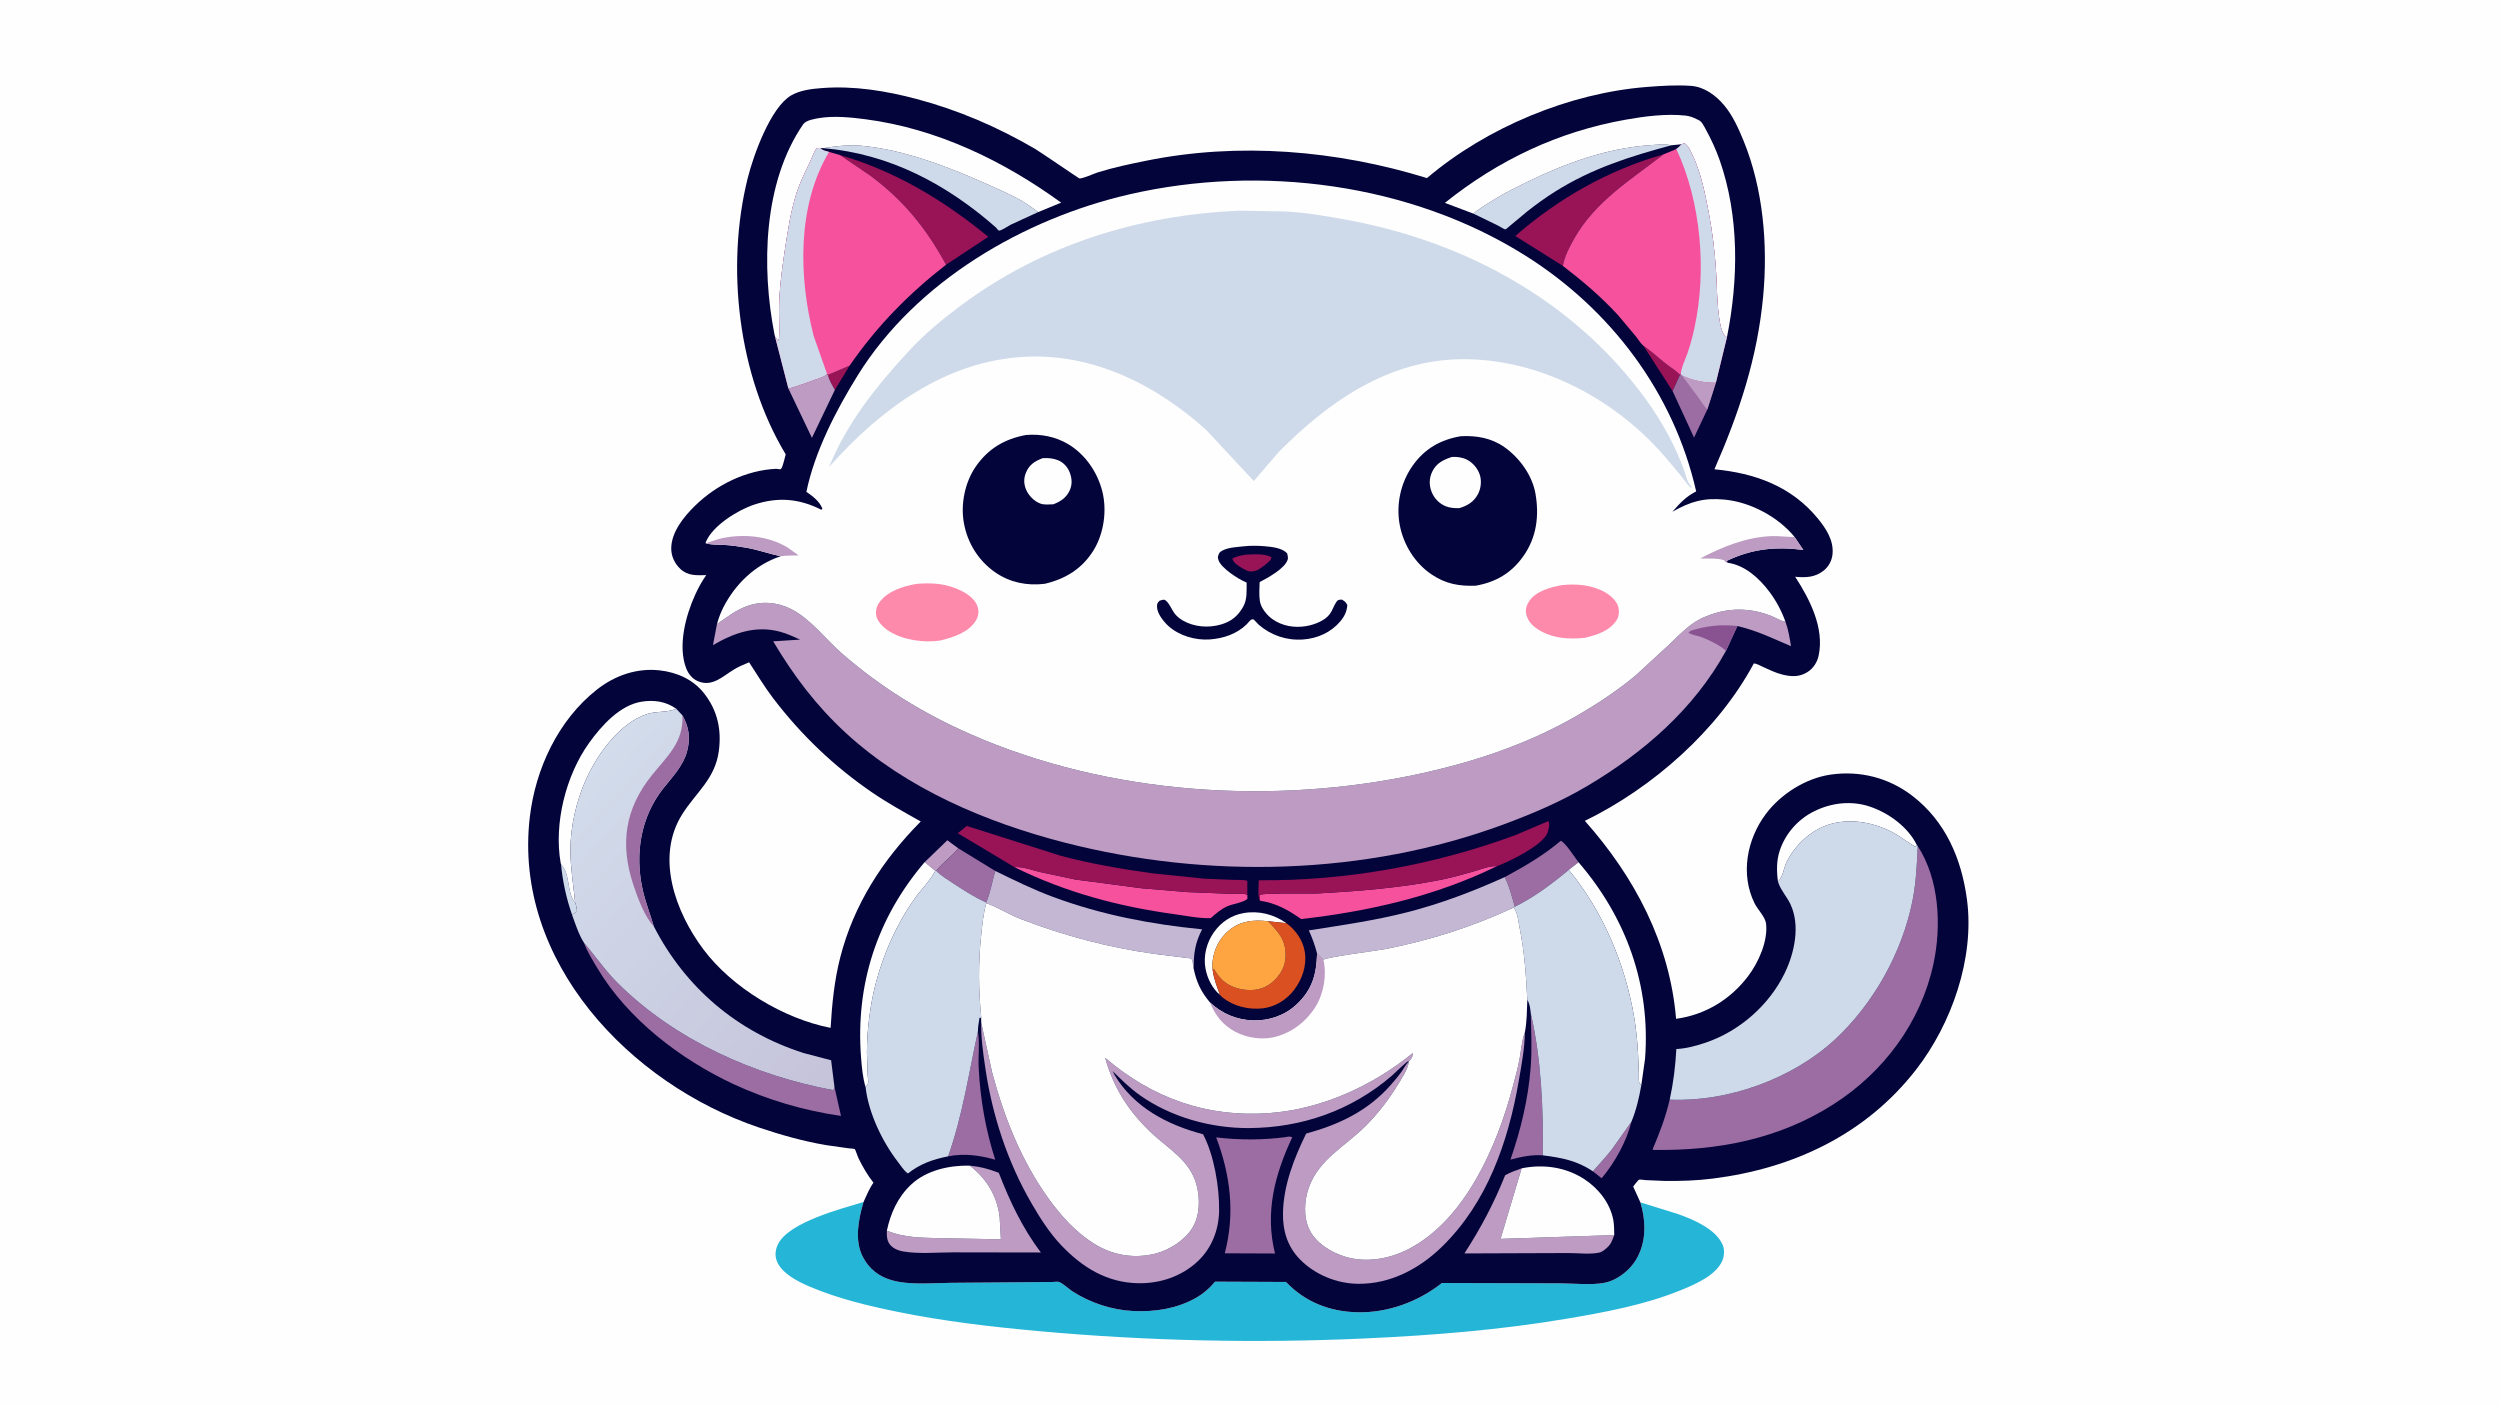 <svg version="1.1" xmlns="http://www.w3.org/2000/svg" style="display: block;" viewBox="0 0 2048 1152" width="1820" height="1024">
<defs>
	<linearGradient id="Gradient1" gradientUnits="userSpaceOnUse" x1="711.335" y1="856.212" x2="471.045" y2="640.479">
		<stop class="stop0" offset="0" stop-opacity="1" stop-color="rgb(197,195,218)"/>
		<stop class="stop1" offset="1" stop-opacity="1" stop-color="rgb(210,220,235)"/>
	</linearGradient>
</defs>
<path transform="translate(0,0)" fill="rgb(254,254,254)" d="M -0 -0 L 2048 0 L 2048 1152 L -0 1152 L -0 -0 z"/>
<path transform="translate(0,0)" fill="rgb(36,181,215)" d="M 1343.8 984.852 L 1374.95 994.518 C 1387.47 999.059 1405.51 1006.63 1411.16 1019.55 C 1412.86 1023.43 1412.6 1028.64 1410.97 1032.5 C 1405.76 1044.83 1388.09 1052.25 1376.38 1056.99 C 1346.86 1068.96 1314.32 1074.94 1283.03 1080.21 C 1228.4 1089.42 1173.45 1093.8 1118.13 1096.32 C 1029.24 1100.38 939.686 1098.39 851.073 1090.33 C 811.982 1086.77 773.39 1082.3 734.893 1074.43 C 710.6 1069.47 686.329 1063.61 663.421 1053.91 C 653.837 1049.85 640.21 1043.04 636.336 1032.82 C 634.583 1028.2 635.244 1023.25 637.437 1018.9 C 646.455 1001.02 689.245 990.056 707.392 984.547 C 703.258 998.79 699.679 1016.25 707.089 1030 C 712.229 1039.54 719.95 1045.52 730.307 1048.55 C 745.067 1052.88 764.274 1050.84 779.686 1050.74 L 847.737 1050.2 L 861.929 1050.07 C 863.207 1050.06 866.354 1049.64 867.469 1050.02 C 870.652 1051.11 875.459 1055.74 878.5 1057.7 C 893.314 1067.26 911.096 1073.08 928.689 1073.88 C 946.249 1074.68 964.304 1071.86 979.734 1063.08 C 985.842 1059.6 990.895 1055.22 995.385 1049.79 L 1053.47 1050.04 C 1069.19 1066.5 1089.21 1074.34 1112 1074.88 C 1136.75 1075.47 1161.89 1066.26 1181.21 1050.9 L 1277.91 1051.18 C 1289.16 1051.18 1303.9 1052.88 1314.81 1050.65 C 1321.96 1049.19 1328.87 1044.74 1334 1039.7 C 1342.93 1030.93 1347.07 1018.65 1347.1 1006.31 C 1347.12 998.93 1345.95 991.898 1343.8 984.852 z"/>
<path transform="translate(0,0)" fill="rgb(3,4,58)" d="M 707.392 984.547 C 709.858 979.198 712.107 973.528 715.54 968.719 C 710.637 962.526 706.648 955.594 703.194 948.5 C 702.635 947.352 700.698 941.516 700.252 941.219 C 699.591 940.777 696.224 940.693 695.145 940.551 L 676.845 937.956 C 657.933 934.753 639.66 929.554 621.505 923.431 C 516.074 887.869 420.172 787.327 434.014 669.247 C 438.648 629.714 457.189 589.853 488.874 564.848 C 503.571 553.25 521.663 546.893 540.489 549.028 C 554.802 550.651 568.001 556.575 576.966 568.075 C 587.889 582.088 591.255 597.975 588.805 615.499 C 585.659 638 570.292 648.927 559.007 666.698 C 536.61 701.969 553.406 747.066 576.154 777.499 C 599.64 808.92 641.925 834.395 680.426 841.894 C 681.594 822.331 683.459 803.144 688.347 784.094 C 699.471 740.748 723.021 704.341 754.284 672.812 C 740.84 665.281 727.279 657.798 714.544 649.102 C 683.306 627.774 656.289 601.937 633.368 571.857 C 626.24 562.502 620.128 552.257 613.677 542.425 C 609.445 544.203 605.097 545.959 601.173 548.355 C 591.925 554.004 583.37 562.903 571.637 557.862 C 567.096 555.911 563.863 551.842 562.114 547.305 C 555.117 529.151 561.681 504.116 569.5 487.039 C 572.076 481.414 574.98 476.078 578.532 471.005 C 570.439 471.118 563.494 471.782 557.201 465.784 C 552.715 461.508 549.906 455.599 549.879 449.37 C 549.819 435.94 560.117 423.19 569.343 414.178 C 586.896 397.033 611.091 385.055 635.839 383.91 C 637.2 383.847 639.074 384.872 639.926 383.808 C 641.487 381.859 642.795 374.774 643.65 372.082 C 604.703 307.444 594.362 218.698 612.5 145.887 C 617.125 127.319 631.143 88.044 648 78.091 C 655.379 73.734 665.096 72.62 673.5 71.991 C 699.737 70.027 725.605 74.248 750.917 80.958 C 785.086 90.016 817.613 104.075 848.09 121.907 C 851.821 124.09 883.793 145.982 884.201 146.028 C 886.883 146.332 896.306 142.021 899.393 141.054 C 912.336 136.999 925.542 134.261 938.818 131.559 C 1014.88 116.082 1095.17 122.952 1168.97 145.744 C 1217.77 104.301 1285.72 75.961 1349.54 71.054 C 1361.33 70.147 1373.4 69.362 1385.23 70.198 C 1396.14 70.969 1405.55 77.925 1412.37 86.031 C 1419.41 94.388 1424.22 105.147 1428.33 115.179 C 1444.41 154.497 1448.31 200.403 1444.4 242.458 C 1439.72 292.939 1424.7 338.083 1404.45 384.29 C 1437.52 387.434 1467.4 398.098 1489.12 424.561 C 1495.95 432.887 1502.37 442.707 1501.19 453.972 C 1500.65 459.149 1498.09 463.958 1494.03 467.225 C 1486.96 472.919 1479.3 473.159 1470.6 472.348 C 1482.51 490.672 1494.67 514.262 1489.83 536.952 C 1488.67 542.404 1485.42 547.446 1480.68 550.426 C 1474.07 554.578 1467.69 554.272 1460.37 552.536 C 1454.73 551.199 1449.26 548.44 1443.98 546.084 C 1441.86 545.137 1439 543.38 1436.72 543.376 C 1407.36 598.079 1353.97 645.172 1298.31 672.305 C 1339.09 718.189 1367.92 772.724 1373.04 834.477 C 1396.91 831.222 1417.57 818.699 1432.08 799.5 C 1440.56 788.271 1448.35 770.927 1446.79 756.651 C 1446.18 751.059 1439.9 745.015 1437.35 739.868 C 1425.58 716.077 1431.05 687.554 1446.42 666.87 C 1458.64 650.421 1479.22 637.364 1499.62 634.419 C 1523.63 630.955 1547.24 636.953 1566.48 651.709 C 1593.88 672.723 1606.93 703.475 1611.36 736.922 C 1617.68 784.644 1598.84 838.438 1569.78 875.933 C 1528.53 929.153 1469 957.051 1403.16 965.349 C 1390.01 967.007 1376.75 967.462 1363.5 967.271 L 1348 966.604 C 1347.11 966.549 1343.52 965.956 1342.79 966.224 C 1341.84 966.575 1338.77 970.85 1337.89 971.863 L 1343.8 984.852 C 1345.95 991.898 1347.12 998.93 1347.1 1006.31 C 1347.07 1018.65 1342.93 1030.93 1334 1039.7 C 1328.87 1044.74 1321.96 1049.19 1314.81 1050.65 C 1303.9 1052.88 1289.16 1051.18 1277.91 1051.18 L 1181.21 1050.9 C 1161.89 1066.26 1136.75 1075.47 1112 1074.88 C 1089.21 1074.34 1069.19 1066.5 1053.47 1050.04 L 995.385 1049.79 C 990.895 1055.22 985.842 1059.6 979.734 1063.08 C 964.304 1071.86 946.249 1074.68 928.689 1073.88 C 911.096 1073.08 893.314 1067.26 878.5 1057.7 C 875.459 1055.74 870.652 1051.11 867.469 1050.02 C 866.354 1049.64 863.207 1050.06 861.929 1050.07 L 847.737 1050.2 L 779.686 1050.74 C 764.274 1050.84 745.067 1052.88 730.307 1048.55 C 719.95 1045.52 712.229 1039.54 707.089 1030 C 699.679 1016.25 703.258 998.79 707.392 984.547 z"/>
<path transform="translate(0,0)" fill="rgb(153,19,87)" d="M 678.176 307.013 L 695.987 299.392 L 683.934 319.274 C 681.708 315.327 679.281 311.447 678.176 307.013 z"/>
<path transform="translate(0,0)" fill="rgb(206,218,233)" d="M 459.565 707.86 C 467.683 716.569 463.971 731.23 471.158 739.325 C 472.173 741.627 472.382 744.03 472.722 746.5 C 471.341 747.63 470.215 748.407 468.551 749.067 C 463.882 735.526 460.969 722.103 459.565 707.86 z"/>
<path transform="translate(0,0)" fill="rgb(153,19,87)" d="M 1346.28 283.087 C 1352.54 287.324 1358.13 292.639 1364.05 297.358 C 1368.03 300.528 1372.7 303.274 1376.25 306.871 L 1370.19 320.229 L 1346.28 283.087 z"/>
<path transform="translate(0,0)" fill="rgb(156,109,162)" d="M 1304.9 959.403 C 1310.14 953.342 1315.73 947.549 1320.62 941.198 L 1336.43 918.838 C 1332.6 934.782 1322.63 952.609 1312.06 965.086 L 1304.9 959.403 z"/>
<path transform="translate(0,0)" fill="rgb(189,155,195)" d="M 757.505 706.099 L 776.068 688.191 L 785.057 694.814 C 779.674 701.623 772.305 706.431 767.001 713.24 L 766.199 713.203 L 757.505 706.099 z"/>
<path transform="translate(0,0)" fill="rgb(254,254,254)" d="M 999.46 814.938 C 993.075 809.63 988.989 801.274 987.522 793.214 C 985.662 782.998 988.465 771.903 994.479 763.491 C 1000.39 755.23 1008.67 749.611 1018.75 747.86 C 1031.31 745.678 1043.51 748.884 1053.85 756.124 L 1038.79 754.547 C 1027.1 753.199 1016.45 754.152 1007.02 761.799 C 998.512 768.704 994.146 778.236 993.164 788.978 C 992.977 791.027 993.006 792.789 993.48 794.801 C 994.437 801.941 996.946 808.238 999.46 814.938 z"/>
<path transform="translate(0,0)" fill="rgb(156,109,162)" d="M 1376.25 306.871 L 1376.95 306.474 L 1377.81 307.409 C 1387.17 311.642 1395.39 313.341 1405.65 313.341 L 1398.66 335.251 L 1387.76 358.305 L 1370.19 320.229 L 1376.25 306.871 z"/>
<path transform="translate(0,0)" fill="rgb(189,155,195)" d="M 1377.81 307.409 C 1387.17 311.642 1395.39 313.341 1405.65 313.341 L 1398.66 335.251 C 1395.43 332 1392.96 327.658 1390.2 323.979 L 1377.81 307.409 z"/>
<path transform="translate(0,0)" fill="rgb(189,155,195)" d="M 677.558 306.289 L 678.176 307.013 C 679.281 311.447 681.708 315.327 683.934 319.274 L 665.125 358.535 L 645.856 318.161 C 653.32 316.116 660.513 313.49 667.781 310.849 C 671.06 309.658 674.942 308.657 677.558 306.289 z"/>
<path transform="translate(0,0)" fill="rgb(156,109,162)" d="M 785.057 694.814 L 815.312 713.343 C 812.9 721.589 811.245 731.463 807.815 739.217 C 798.605 734.948 789.55 729.239 781.09 723.656 C 776.347 720.526 770.983 717.319 767.001 713.24 C 772.305 706.431 779.674 701.623 785.057 694.814 z"/>
<path transform="translate(0,0)" fill="rgb(156,109,162)" d="M 1254 829.856 C 1262.65 867.275 1264.32 908.002 1263.94 946.328 C 1254.97 945.615 1245.95 947.503 1237.36 949.853 C 1245.81 925.361 1251.89 900.404 1253.91 874.5 C 1255.08 859.407 1254.37 844.925 1254 829.856 z"/>
<path transform="translate(0,0)" fill="rgb(156,109,162)" d="M 1232.71 718.364 C 1248.94 709.573 1264.52 700.605 1278.62 688.613 C 1282.85 690.673 1289.86 702.075 1293.12 706.204 L 1285.12 712.478 C 1271.7 723.691 1256.72 734.923 1240.93 742.64 C 1238.65 734.501 1236.43 725.971 1232.71 718.364 z"/>
<path transform="translate(0,0)" fill="rgb(156,109,162)" d="M 801.094 844.8 C 802.655 854.127 801.267 864.959 801.744 874.579 C 803.004 900.016 807.401 925.682 815.308 949.9 C 802.579 946.302 789.885 944.503 776.719 947.139 C 788.618 913.424 793.521 879.513 801.094 844.8 z"/>
<path transform="translate(0,0)" fill="rgb(254,254,254)" d="M 757.505 706.099 L 766.199 713.203 L 765.838 713.894 C 761.536 721.911 754.265 728.861 748.986 736.38 C 734.547 756.945 724.253 780.09 717.701 804.326 C 712.904 822.073 710.227 843.442 710.174 861.793 L 710.812 880.642 C 710.882 882.44 711.487 885.827 711.094 887.491 C 710.926 888.206 709.552 889.761 709.086 890.447 C 706.786 882.922 705.981 874.022 705.375 866.181 C 700.738 806.248 718.546 751.707 757.505 706.099 z"/>
<path transform="translate(0,0)" fill="rgb(254,254,254)" d="M 1456.5 721.947 C 1455.37 713.706 1455.26 705.032 1457.85 697.041 C 1462.44 682.875 1472.76 671.133 1486.07 664.506 C 1500.37 657.386 1516.9 655.513 1532.11 660.73 C 1547.35 665.955 1562.93 677.271 1570.18 691.916 L 1569.11 693.458 C 1563.15 690.359 1558.11 686.009 1552.29 682.743 C 1536.27 673.75 1516.07 669.665 1498.22 675.328 C 1483.36 680.043 1470.6 692.113 1463.62 705.935 C 1461.3 710.526 1460.44 718.911 1456.5 721.947 z"/>
<path transform="translate(0,0)" fill="rgb(218,80,33)" d="M 1038.79 754.547 L 1053.85 756.124 C 1061.62 761.993 1067.5 770.169 1068.95 780 C 1070.6 791.246 1066.65 802.402 1059.79 811.237 C 1053.71 819.066 1044.29 824.819 1034.36 825.894 C 1022.78 827.149 1010.53 824.276 1001.34 816.825 C 1000.65 816.265 1000.04 815.612 999.46 814.938 C 996.946 808.238 994.437 801.941 993.48 794.801 L 994.38 793.509 C 996.042 796.303 997.892 798.992 1000.09 801.399 C 1005.79 807.658 1014.44 810.552 1022.71 810.894 C 1030.7 811.225 1037.71 808.818 1043.52 803.313 C 1049.46 797.682 1052.96 791.269 1053.13 782.979 C 1053.4 769.765 1047.41 763.624 1038.79 754.547 z"/>
<path transform="translate(0,0)" fill="rgb(254,254,254)" d="M 1285.12 712.478 L 1293.12 706.204 C 1332.27 751.621 1352.25 807.111 1347.63 867.168 L 1344.53 889.012 C 1344.08 888.347 1343.03 887.201 1342.8 886.485 C 1342.3 884.922 1342.63 881.542 1342.57 879.735 L 1341.9 863.406 C 1341.34 853.063 1340.32 842.496 1338.56 832.292 C 1331.09 789.084 1313.05 746.336 1285.12 712.478 z"/>
<path transform="translate(0,0)" fill="rgb(254,254,254)" d="M 459.565 707.86 L 459.28 706.688 C 453.638 674.357 463.586 634.992 482.523 608.554 C 492.628 594.446 507.788 577.453 525.696 574.661 C 535.863 573.076 545.588 574.446 554.005 580.511 L 553.41 580.766 C 546.201 583.643 537.663 582.343 530.147 584.78 C 507.625 592.082 489.31 617.746 480.014 638.481 C 472.124 656.082 467.239 677.11 467.277 696.489 C 467.306 711.01 469.752 724.96 471.158 739.325 C 463.971 731.23 467.683 716.569 459.565 707.86 z"/>
<path transform="translate(0,0)" fill="rgb(206,218,233)" d="M 1207.04 174.883 C 1211.75 170.582 1218.84 166.632 1224.29 163.168 C 1232.84 157.73 1241.93 153.465 1251 148.988 C 1281.74 133.816 1316.55 121.205 1350.99 118.861 C 1356.93 118.456 1363.31 117.578 1369.14 118.876 C 1334.81 128.151 1304.24 137.786 1273.81 156.888 C 1265.98 161.805 1258.6 167.158 1251.33 172.882 L 1237.04 184.753 C 1236.22 185.445 1233.97 187.644 1233 187.795 C 1232.67 187.846 1227.8 184.987 1226.99 184.565 L 1207.04 174.883 z"/>
<path transform="translate(0,0)" fill="rgb(189,155,195)" d="M 794.416 954.747 C 803.025 955.568 810.214 957.529 818.218 960.625 C 827.255 984.073 837.526 1005.74 852.688 1025.91 L 780.519 1025.79 C 767.675 1025.82 752.773 1027.21 740.182 1025.11 C 736.36 1024.47 732.73 1023.13 729.912 1020.39 C 726.62 1017.18 726.391 1012.93 726.489 1008.61 L 726.517 1008.05 C 741.615 1014.17 756.013 1013.76 772.104 1014.2 L 819.919 1015.09 L 818.867 996.5 C 816.67 979.168 808.038 965.226 794.416 954.747 z"/>
<path transform="translate(0,0)" fill="rgb(189,155,195)" d="M 1322.39 1011.59 L 1322.2 1012.11 L 1321.86 1012.97 C 1320.78 1015.9 1319.84 1018.54 1317.64 1020.84 C 1315.87 1022.68 1312.93 1025.28 1310.41 1025.9 C 1303.3 1027.68 1292.04 1026.31 1284.55 1026.36 L 1199.64 1026.67 C 1213 1006.04 1223.9 985.516 1233.01 962.632 C 1237.22 960.176 1241.98 958.651 1246.54 956.95 L 1229.24 1014.74 L 1322.39 1011.59 z"/>
<path transform="translate(0,0)" fill="rgb(246,81,157)" d="M 1032.12 737.685 L 1032.11 733 C 1034.67 731.147 1072.49 732.145 1079.16 731.782 C 1112.55 729.965 1146 727.308 1178.86 720.876 C 1188.5 718.989 1198.06 716.354 1207.5 713.63 C 1213.32 711.949 1220.13 708.953 1226.23 709.471 C 1175.58 734.153 1121.65 746.377 1065.89 752.758 C 1054.98 745.095 1045.56 739.782 1032.12 737.685 z"/>
<path transform="translate(0,0)" fill="rgb(153,19,87)" d="M 688.056 126.857 C 733.591 140.076 773.225 164.017 809.61 193.866 L 774.986 216.726 C 758.849 186.871 740.088 163.875 712.74 143.578 L 688.056 126.857 z"/>
<path transform="translate(0,0)" fill="rgb(246,81,157)" d="M 831.018 710.231 C 837.715 709.649 845.07 712.546 851.559 714.119 L 880.959 720.379 L 935.167 727.529 L 972.311 730.65 L 1008.01 732.06 C 1011.28 732.121 1019.21 731.285 1021.84 732.99 L 1021.89 735.975 C 1020.24 738.798 1009.5 740.437 1005.5 742.237 C 1000.26 744.594 996.088 748.244 991.833 752.002 C 982.373 752.32 971.901 750.12 962.497 748.825 C 916.338 742.469 872.995 730.947 831.018 710.231 z"/>
<path transform="translate(0,0)" fill="rgb(206,218,233)" d="M 674.48 121.23 C 684.782 119.652 694.835 118.274 705.268 119.22 C 741.28 122.486 778.458 137.113 811.167 151.88 C 822.834 157.148 834.596 161.988 844.989 169.605 L 850.369 173.645 L 827.899 183.979 C 825.737 185.078 820.938 188.448 818.746 188.757 C 817.521 188.93 816.896 187.114 815.968 186.296 C 775.599 150.726 728.588 125.823 674.48 121.23 z"/>
<path transform="translate(0,0)" fill="rgb(153,19,87)" d="M 1280.27 217.662 L 1241.32 193.181 C 1276.88 162.29 1317.22 139.297 1362.74 126.309 C 1335.83 147.25 1306.84 164.727 1289.48 195.479 C 1285.6 202.35 1281.73 209.846 1280.27 217.662 z"/>
<path transform="translate(0,0)" fill="rgb(254,165,65)" d="M 993.48 794.801 C 993.006 792.789 992.977 791.027 993.164 788.978 C 994.146 778.236 998.512 768.704 1007.02 761.799 C 1016.45 754.152 1027.1 753.199 1038.79 754.547 C 1047.41 763.624 1053.4 769.765 1053.13 782.979 C 1052.96 791.269 1049.46 797.682 1043.52 803.313 C 1037.71 808.818 1030.7 811.225 1022.71 810.894 C 1014.44 810.552 1005.79 807.658 1000.09 801.399 C 997.892 798.992 996.042 796.303 994.38 793.509 L 993.48 794.801 z"/>
<path transform="translate(0,0)" fill="rgb(153,19,87)" d="M 831.018 710.231 L 784.611 682.439 L 791.983 676.479 L 868.96 700.927 C 893.602 707.538 919.106 711.783 944.352 715.339 L 986.729 719.687 L 1010.25 720.647 C 1013.83 720.772 1018.37 720.42 1021.79 721.413 L 1021.84 732.99 C 1019.21 731.285 1011.28 732.121 1008.01 732.06 L 972.311 730.65 L 935.167 727.529 L 880.959 720.379 L 851.559 714.119 C 845.07 712.546 837.715 709.649 831.018 710.231 z"/>
<path transform="translate(0,0)" fill="rgb(156,109,162)" d="M 478.367 772.148 C 487.931 783.296 495.678 794.91 506.219 805.382 C 552.994 851.854 618.129 880.986 682.5 892.903 C 683.134 891.956 683.403 891.359 683.582 890.231 L 688.93 914.019 C 658.76 909.71 628.66 900.896 601.031 888.033 C 557.487 867.761 514.025 834.559 489.249 792.807 C 485.292 786.138 481.03 779.463 478.367 772.148 z"/>
<path transform="translate(0,0)" fill="rgb(153,19,87)" d="M 1032.12 737.685 C 1030.1 734.885 1031.19 724.868 1031.19 720.965 C 1102.38 721.642 1174.73 708.603 1241.5 683.946 L 1268.41 672.5 L 1268.77 673.241 C 1269.63 675.301 1268.5 680.237 1267.67 682.236 C 1263.34 692.628 1236.52 705.576 1226.23 709.471 C 1220.13 708.953 1213.32 711.949 1207.5 713.63 C 1198.06 716.354 1188.5 718.989 1178.86 720.876 C 1146 727.308 1112.55 729.965 1079.16 731.782 C 1072.49 732.145 1034.67 731.147 1032.11 733 L 1032.12 737.685 z"/>
<path transform="translate(0,0)" fill="rgb(156,109,162)" d="M 1053.08 931.414 C 1055.25 930.952 1056.53 930.627 1058.62 931.5 C 1044.2 962.289 1036.11 993.053 1044.49 1026.74 L 1003.32 1026.56 C 1011.83 994.232 1008.07 962.617 996.288 931.625 C 1015.35 933.856 1034.05 933.823 1053.08 931.414 z"/>
<path transform="translate(0,0)" fill="rgb(254,254,254)" d="M 1246.54 956.95 C 1264.4 953.342 1282.8 955.877 1298.24 966.071 C 1309.63 973.592 1319.04 985.585 1321.6 999.187 C 1322.36 1003.22 1322.32 1007.49 1322.39 1011.59 L 1229.24 1014.74 L 1246.54 956.95 z"/>
<path transform="translate(0,0)" fill="rgb(196,183,212)" d="M 1232.71 718.364 C 1236.43 725.971 1238.65 734.501 1240.93 742.64 L 1239.87 743.374 C 1206.26 759.118 1171.46 770.132 1135.03 777.303 C 1129.12 778.467 1086.38 783.946 1084.15 786.107 C 1082.67 784.227 1080.67 782.592 1078.94 780.936 C 1077.19 774.236 1075.07 768.322 1072.19 762.041 C 1099.21 757.807 1126.11 753.981 1152.66 747.208 C 1180.24 740.174 1206.8 730.06 1232.71 718.364 z"/>
<path transform="translate(0,0)" fill="rgb(254,254,254)" d="M 726.517 1008.05 C 729.538 993.704 735.54 980.44 746.401 970.253 C 758.973 958.461 777.733 954.408 794.416 954.747 C 808.038 965.226 816.67 979.168 818.867 996.5 L 819.919 1015.09 L 772.104 1014.2 C 756.013 1013.76 741.615 1014.17 726.517 1008.05 z"/>
<path transform="translate(0,0)" fill="rgb(196,183,212)" d="M 815.312 713.343 C 830.841 720.934 846.446 728.613 862.671 734.622 C 902.333 749.312 942.777 757.031 984.765 761.169 C 979.009 772.405 977.74 781.042 977.871 793.549 C 977.07 791.195 977.471 788.545 976.62 786.309 C 975.996 784.667 974.905 784.965 973.38 784.716 L 945.631 781.276 C 907.901 776.048 870.677 766.126 835.179 752.315 C 826.119 748.79 817.874 743.369 808.802 740.052 L 807.966 739.752 L 807.815 739.217 C 811.245 731.463 812.9 721.589 815.312 713.343 z"/>
<path transform="translate(0,0)" fill="rgb(189,155,195)" d="M 1154.02 869.722 C 1153.69 874.986 1148.74 882.532 1146.01 887 C 1137.91 900.256 1129.26 911.765 1118.23 922.723 C 1101.87 938.979 1080.56 949.494 1072.34 972.353 C 1068.41 983.246 1067.58 996.693 1072.73 1007.32 C 1078.01 1018.22 1090.14 1025.56 1101.34 1029.15 C 1118.6 1034.69 1138.17 1031.29 1154 1023.06 C 1200.32 998.989 1226.34 938.834 1239.1 890.674 C 1241.12 883.066 1243.35 875.239 1244.77 867.5 C 1246.06 860.481 1246.55 853.317 1248.82 846.513 L 1249.18 845.485 C 1249.02 858.787 1246.47 871.944 1244.23 885.019 C 1235.63 935.026 1218.43 984.929 1181.29 1021.16 C 1162.8 1039.2 1139.02 1051.8 1112.67 1051.56 C 1095.08 1051.4 1077.14 1044.09 1064.83 1031.44 C 1054.63 1020.96 1050.76 1008.03 1051.01 993.693 C 1051.4 970.908 1060.09 948.706 1070 928.483 C 1096.89 921.158 1120.38 910.058 1139.2 888.79 C 1142.38 885.199 1145.5 881.484 1148.27 877.568 C 1150 875.123 1151.76 871.596 1154.02 869.722 z"/>
<path transform="translate(0,0)" fill="rgb(254,254,254)" d="M 634.891 275.552 C 634.569 274.555 634.702 275.056 634.46 273.823 C 623.688 218.965 625.11 149.305 658.02 101.605 C 660.307 98.29 667.648 97.154 671.414 96.541 C 683.218 94.618 697.017 95.998 708.819 97.527 C 767.318 105.103 822.036 131.551 869.3 165.869 L 850.369 173.645 L 844.989 169.605 C 834.596 161.988 822.834 157.148 811.167 151.88 C 778.458 137.113 741.28 122.486 705.268 119.22 C 694.835 118.274 684.782 119.652 674.48 121.23 L 672.043 121.158 L 669.126 121.207 C 666.389 125.007 665.046 129.53 663.025 133.718 C 659.183 141.681 655.306 149.499 652.585 157.943 C 647.651 173.255 645.192 190.125 642.76 206.03 C 640.22 222.646 638.123 239.624 638.21 256.459 C 638.232 260.686 639.24 278.636 637.351 279.033 L 634.891 275.552 z"/>
<path transform="translate(0,0)" fill="rgb(254,254,254)" d="M 1207.04 174.883 L 1183.64 166.039 C 1227.66 130.879 1276.32 107.738 1332 97.855 C 1347.53 95.099 1364.99 92.854 1380.71 94.544 C 1384.12 94.911 1386.94 95.96 1389.97 97.521 L 1391.36 98.146 C 1394.11 99.377 1395.62 102.694 1397.02 105.228 C 1401.62 113.568 1405.64 122.126 1408.78 131.118 C 1424.89 177.245 1424.18 228.762 1414.72 276.159 L 1413.9 275.66 C 1410.93 273.626 1409.62 267.719 1409.01 264.426 C 1406.46 250.738 1406.64 236.314 1405.79 222.42 C 1404.79 205.971 1402.76 189.646 1399.68 173.457 C 1396.71 157.932 1393.09 140.183 1386.04 126 C 1384.43 122.768 1383 119.326 1379.93 117.233 L 1377.57 118.033 L 1369.14 118.876 C 1363.31 117.578 1356.93 118.456 1350.99 118.861 C 1316.55 121.205 1281.74 133.816 1251 148.988 C 1241.93 153.465 1232.84 157.73 1224.29 163.168 C 1218.84 166.632 1211.75 170.582 1207.04 174.883 z"/>
<path transform="translate(0,0)" fill="rgb(189,155,195)" d="M 803.846 837.794 L 812.862 878.835 C 822.781 915.558 836.738 950.954 859.142 981.965 C 869.485 996.281 881.602 1009.68 896.766 1019.01 C 911.756 1028.24 928.951 1031.09 946.078 1026.92 C 957.823 1024.07 970.821 1015.82 977.09 1005.27 C 983.007 995.318 983.166 981.412 980.188 970.464 C 974.596 949.904 956.895 940.964 942.569 927.286 C 924.322 909.863 912.125 890.801 905.379 866.435 C 944.066 899.601 989.121 915.607 1040.25 911.653 C 1083.05 908.342 1124.33 889.43 1157.39 862.5 C 1157.51 864.325 1156.66 866.529 1155.44 867.998 C 1154.91 868.641 1154.62 868.743 1153.97 869.101 C 1152.93 868.693 1142.24 879.343 1140.31 881.003 C 1107.14 909.583 1066.45 923.825 1022.79 923.982 C 991.792 924.093 959.204 915.038 933.767 897.042 C 925.555 891.233 918.539 884.313 911.439 877.238 L 912.991 880.352 C 928.942 907.145 956.458 921.36 985.559 929.048 C 994.623 946.231 999.03 972.703 998.682 992.01 C 998.405 1007.37 992.696 1022.18 981.464 1032.86 C 968.22 1045.46 950.274 1051.48 932.183 1051.08 C 906.54 1050.51 886.65 1038.11 869.38 1019.98 C 859.823 1009.95 852.177 997.904 845.232 985.971 C 825.23 951.605 812.735 913.19 807.04 873.909 C 805.321 862.059 803.536 849.776 803.846 837.794 z"/>
<path transform="translate(0,0)" fill="rgb(156,109,162)" d="M 1570.99 692.933 C 1588.71 720.255 1590.59 758.269 1583.88 789.461 C 1573.52 837.539 1542.97 878.345 1501.8 904.609 C 1457.03 933.164 1406.96 942.581 1354.59 941.896 L 1353.8 941.45 C 1359.51 928.049 1364.53 914.894 1367.82 900.678 L 1368.37 900.706 C 1415.59 902.681 1468.44 883.563 1503.09 851.512 C 1534.67 822.306 1558.13 780.352 1566.63 738.113 C 1569.64 723.169 1570.36 708.115 1570.99 692.933 z"/>
<path transform="translate(0,0)" fill="rgb(246,81,157)" d="M 1377.57 118.033 L 1379.93 117.233 C 1383 119.326 1384.43 122.768 1386.04 126 C 1393.09 140.183 1396.71 157.932 1399.68 173.457 C 1402.76 189.646 1404.79 205.971 1405.79 222.42 C 1406.64 236.314 1406.46 250.738 1409.01 264.426 C 1409.62 267.719 1410.93 273.626 1413.9 275.66 L 1414.72 276.159 L 1405.65 313.341 C 1395.39 313.341 1387.17 311.642 1377.81 307.409 L 1376.95 306.474 L 1376.25 306.871 C 1372.7 303.274 1368.03 300.528 1364.05 297.358 C 1358.13 292.639 1352.54 287.324 1346.28 283.087 C 1344.32 281.625 1341.95 277.72 1340.32 275.696 L 1325.51 258.048 C 1311.91 243.171 1296.25 229.884 1280.27 217.662 C 1281.73 209.846 1285.6 202.35 1289.48 195.479 C 1306.84 164.727 1335.83 147.25 1362.74 126.309 L 1373.24 121.962 C 1374.88 120.762 1376.19 119.517 1377.57 118.033 z"/>
<path transform="translate(0,0)" fill="rgb(206,218,233)" d="M 1377.57 118.033 L 1379.93 117.233 C 1383 119.326 1384.43 122.768 1386.04 126 C 1393.09 140.183 1396.71 157.932 1399.68 173.457 C 1402.76 189.646 1404.79 205.971 1405.79 222.42 C 1406.64 236.314 1406.46 250.738 1409.01 264.426 C 1409.62 267.719 1410.93 273.626 1413.9 275.66 L 1414.72 276.159 L 1405.65 313.341 C 1395.39 313.341 1387.17 311.642 1377.81 307.409 L 1376.95 306.474 C 1377.04 301.432 1380.59 294.291 1382.29 289.427 C 1384.65 282.683 1386.5 275.705 1388.03 268.725 C 1398.27 222.038 1393.6 165.338 1373.24 121.962 C 1374.88 120.762 1376.19 119.517 1377.57 118.033 z"/>
<path transform="translate(0,0)" fill="rgb(246,81,157)" d="M 634.891 275.552 L 637.351 279.033 C 639.24 278.636 638.232 260.686 638.21 256.459 C 638.123 239.624 640.22 222.646 642.76 206.03 C 645.192 190.125 647.651 173.255 652.585 157.943 C 655.306 149.499 659.183 141.681 663.025 133.718 C 665.046 129.53 666.389 125.007 669.126 121.207 L 672.043 121.158 C 674.134 123.342 676.359 123.431 679.137 124.309 L 688.056 126.857 L 712.74 143.578 C 740.088 163.875 758.849 186.871 774.986 216.726 C 744.009 240.842 718.369 267.055 695.987 299.392 L 678.176 307.013 L 677.558 306.289 C 674.942 308.657 671.06 309.658 667.781 310.849 C 660.513 313.49 653.32 316.116 645.856 318.161 L 634.891 275.552 z"/>
<path transform="translate(0,0)" fill="rgb(206,218,233)" d="M 634.891 275.552 L 637.351 279.033 C 639.24 278.636 638.232 260.686 638.21 256.459 C 638.123 239.624 640.22 222.646 642.76 206.03 C 645.192 190.125 647.651 173.255 652.585 157.943 C 655.306 149.499 659.183 141.681 663.025 133.718 C 665.046 129.53 666.389 125.007 669.126 121.207 L 672.043 121.158 C 674.134 123.342 676.359 123.431 679.137 124.309 C 652.927 168.395 654.204 226.79 666.561 275.066 L 677.558 306.289 C 674.942 308.657 671.06 309.658 667.781 310.849 C 660.513 313.49 653.32 316.116 645.856 318.161 L 634.891 275.552 z"/>
<path transform="translate(0,0)" fill="rgb(206,218,233)" d="M 1240.93 742.64 C 1256.72 734.923 1271.7 723.691 1285.12 712.478 C 1313.05 746.336 1331.09 789.084 1338.56 832.292 C 1340.32 842.496 1341.34 853.063 1341.9 863.406 L 1342.57 879.735 C 1342.63 881.542 1342.3 884.922 1342.8 886.485 C 1343.03 887.201 1344.08 888.347 1344.53 889.012 C 1342.78 898.955 1340.36 909.527 1336.43 918.838 L 1320.62 941.198 C 1315.73 947.549 1310.14 953.342 1304.9 959.403 C 1291.89 950.632 1279.22 948.236 1263.94 946.328 C 1264.32 908.002 1262.65 867.275 1254 829.856 C 1253.52 826.034 1253.31 822.319 1251.18 819 C 1250.13 798.463 1248.82 779.308 1244.69 759 C 1243.72 754.215 1243.26 747.055 1239.87 743.374 L 1240.93 742.64 z"/>
<path transform="translate(0,0)" fill="rgb(206,218,233)" d="M 766.199 713.203 L 767.001 713.24 C 770.983 717.319 776.347 720.526 781.09 723.656 C 789.55 729.239 798.605 734.948 807.815 739.217 L 807.966 739.752 C 805.509 748.316 804.741 757.263 803.786 766.099 C 801.348 788.652 801.545 810.341 803.807 832.867 C 803.871 833.505 803.893 833.258 803.748 833.782 L 802.428 833.5 C 801.865 837.219 801.097 841.037 801.094 844.8 C 793.521 879.513 788.618 913.424 776.719 947.139 C 764.368 949.545 753.761 953.25 743.807 961.148 L 743.215 960.783 C 740.363 958.67 737.745 954.484 735.562 951.661 C 722.652 934.964 711.498 911.57 709.086 890.447 C 709.552 889.761 710.926 888.206 711.094 887.491 C 711.487 885.827 710.882 882.44 710.812 880.642 L 710.174 861.793 C 710.227 843.442 712.904 822.073 717.701 804.326 C 724.253 780.09 734.547 756.945 748.986 736.38 C 754.265 728.861 761.536 721.911 765.838 713.894 L 766.199 713.203 z"/>
<path transform="translate(0,0)" fill="url(#Gradient1)" d="M 554.005 580.511 L 559.041 585.874 C 564.531 595.58 565.73 604.647 562.818 615.465 C 559.673 627.153 550.748 636.405 543.389 645.683 C 524.74 669.195 520.032 699.437 526.409 728.346 C 528.739 738.91 532.589 748.493 535.614 758.749 C 561.542 809.169 604.175 845.242 658.378 862.528 L 680.854 868.42 L 683.582 890.231 C 683.403 891.359 683.134 891.956 682.5 892.903 C 618.129 880.986 552.994 851.854 506.219 805.382 C 495.678 794.91 487.931 783.296 478.367 772.148 C 474.059 765.356 471.295 756.613 468.551 749.067 C 470.215 748.407 471.341 747.63 472.722 746.5 C 472.382 744.03 472.173 741.627 471.158 739.325 C 469.752 724.96 467.306 711.01 467.277 696.489 C 467.239 677.11 472.124 656.082 480.014 638.481 C 489.31 617.746 507.625 592.082 530.147 584.78 C 537.663 582.343 546.201 583.643 553.41 580.766 L 554.005 580.511 z"/>
<path transform="translate(0,0)" fill="rgb(156,109,162)" d="M 559.041 585.874 C 564.531 595.58 565.73 604.647 562.818 615.465 C 559.673 627.153 550.748 636.405 543.389 645.683 C 524.74 669.195 520.032 699.437 526.409 728.346 C 528.739 738.91 532.589 748.493 535.614 758.749 C 528.195 751.385 522.137 734.664 518.828 724.683 C 507.77 691.327 511.848 662.613 533.949 635 C 546.617 619.174 560.103 607.898 559.041 585.874 z"/>
<path transform="translate(0,0)" fill="rgb(206,218,233)" d="M 1456.5 721.947 C 1460.44 718.911 1461.3 710.526 1463.62 705.935 C 1470.6 692.113 1483.36 680.043 1498.22 675.328 C 1516.07 669.665 1536.27 673.75 1552.29 682.743 C 1558.11 686.009 1563.15 690.359 1569.11 693.458 L 1570.18 691.916 L 1570.99 692.933 C 1570.36 708.115 1569.64 723.169 1566.63 738.113 C 1558.13 780.352 1534.67 822.306 1503.09 851.512 C 1468.44 883.563 1415.59 902.681 1368.37 900.706 L 1367.82 900.678 C 1370.85 886.892 1372.5 873.315 1373.26 859.227 C 1381.14 858.885 1389.84 856.525 1397.25 854.013 C 1424.84 844.674 1449.21 823.381 1461.94 797.223 C 1470.06 780.558 1474.98 758.004 1466.69 740.5 C 1463.76 734.323 1459 729.481 1456.82 722.926 L 1456.5 721.947 z"/>
<path transform="translate(0,0)" fill="rgb(189,155,195)" d="M 587.335 511.103 C 595.299 505.666 602.001 500.244 611.141 496.701 C 623.382 491.956 636.569 492.96 648.232 498.877 C 664.119 506.937 676.501 523.798 689.955 535.443 C 721.883 563.076 756.186 584.262 794.818 601.241 C 907.709 650.859 1042.74 659.818 1162.72 633.77 C 1208.67 623.794 1252.82 608.992 1293.58 585.16 C 1309.71 575.726 1325.73 565.023 1340.11 553.032 L 1368.09 527.232 C 1376.7 518.914 1385.85 509.235 1397.29 504.94 L 1398.33 504.56 C 1415.58 497.347 1434.31 497.613 1451.55 504.668 C 1454.83 506.007 1459.2 508.833 1462.62 509.095 C 1465.06 515.669 1466.08 522.328 1467.19 529.217 C 1452.15 522.804 1439.38 516.464 1423.28 512.685 L 1413.91 533.071 C 1387.62 580.718 1346.86 616.076 1300.48 643.634 C 1278.62 656.622 1255.1 666.588 1231.3 675.384 C 1118.34 717.131 989.065 720.055 872.822 690.286 C 808.025 673.692 742.53 645.983 692.806 600.217 C 668.77 578.095 649.998 553.261 633.39 525.242 L 655.468 523.821 C 650.135 521.404 644.676 518.894 639.013 517.366 C 619.061 511.984 601.143 518.352 584.065 528.369 L 587.335 511.103 z"/>
<path transform="translate(0,0)" fill="rgb(137,83,145)" d="M 1385.1 516.51 C 1397.74 512.54 1410.14 511.192 1423.28 512.685 L 1413.91 533.071 C 1409.22 528.521 1399.84 524.055 1393.76 521.73 C 1390.73 520.568 1385.39 520.079 1383.18 518 L 1385.1 516.51 z"/>
<path transform="translate(0,0)" fill="rgb(254,254,254)" d="M 807.966 739.752 L 808.802 740.052 C 817.874 743.369 826.119 748.79 835.179 752.315 C 870.677 766.126 907.901 776.048 945.631 781.276 L 973.38 784.716 C 974.905 784.965 975.996 784.667 976.62 786.309 C 977.471 788.545 977.07 791.195 977.871 793.549 C 980.317 804.82 983.81 812.189 991.227 821.075 C 1000.96 830.21 1013.02 835.32 1026.33 835.76 C 1039.63 836.199 1052.58 831.748 1062.29 822.58 C 1075.04 810.54 1078.51 797.922 1078.94 780.936 C 1080.67 782.592 1082.67 784.227 1084.15 786.107 C 1086.38 783.946 1129.12 778.467 1135.03 777.303 C 1171.46 770.132 1206.26 759.118 1239.87 743.374 C 1243.26 747.055 1243.72 754.215 1244.69 759 C 1248.82 779.308 1250.13 798.463 1251.18 819 C 1250.83 827.612 1250.86 837.027 1249.18 845.485 L 1248.82 846.513 C 1246.55 853.317 1246.06 860.481 1244.77 867.5 C 1243.35 875.239 1241.12 883.066 1239.1 890.674 C 1226.34 938.834 1200.32 998.989 1154 1023.06 C 1138.17 1031.29 1118.6 1034.69 1101.34 1029.15 C 1090.14 1025.56 1078.01 1018.22 1072.73 1007.32 C 1067.58 996.693 1068.41 983.246 1072.34 972.353 C 1080.56 949.494 1101.87 938.979 1118.23 922.723 C 1129.26 911.765 1137.91 900.256 1146.01 887 C 1148.74 882.532 1153.69 874.986 1154.02 869.722 L 1153.97 869.101 C 1154.62 868.743 1154.91 868.641 1155.44 867.998 C 1156.66 866.529 1157.51 864.325 1157.39 862.5 C 1124.33 889.43 1083.05 908.342 1040.25 911.653 C 989.121 915.607 944.066 899.601 905.379 866.435 C 912.125 890.801 924.322 909.863 942.569 927.286 C 956.895 940.964 974.596 949.904 980.188 970.464 C 983.166 981.412 983.007 995.318 977.09 1005.27 C 970.821 1015.82 957.823 1024.07 946.078 1026.92 C 928.951 1031.09 911.756 1028.24 896.766 1019.01 C 881.602 1009.68 869.485 996.281 859.142 981.965 C 836.738 950.954 822.781 915.558 812.862 878.835 L 803.846 837.794 L 803.748 833.782 C 803.893 833.258 803.871 833.505 803.807 832.867 C 801.545 810.341 801.348 788.652 803.786 766.099 C 804.741 757.263 805.509 748.316 807.966 739.752 z"/>
<path transform="translate(0,0)" fill="rgb(189,155,195)" d="M 1078.94 780.936 C 1080.67 782.592 1082.67 784.227 1084.15 786.107 C 1087.06 798.455 1084.46 813.682 1077.76 824.458 C 1069.87 837.152 1057.4 846.571 1042.7 849.704 C 1031.38 852.115 1017.56 849.251 1008.12 842.829 C 999.791 837.166 995.013 830.214 991.227 821.075 C 1000.96 830.21 1013.02 835.32 1026.33 835.76 C 1039.63 836.199 1052.58 831.748 1062.29 822.58 C 1075.04 810.54 1078.51 797.922 1078.94 780.936 z"/>
<path transform="translate(0,0)" fill="rgb(254,254,254)" d="M 578.041 444.837 C 578.1 444.326 578.085 444.215 578.314 443.671 C 583.921 430.389 604.32 417.75 617.752 413.274 C 637.305 406.759 654.72 408.285 672.926 417.473 L 673.73 416.5 C 671.023 410.234 666.029 406.532 660.605 402.773 C 667.37 369.776 685.084 335.609 702.704 307.256 C 750.439 230.442 838.54 179.019 925.202 159.076 C 1032.93 134.285 1155.36 149.946 1249.71 209.33 C 1319.49 253.25 1371.18 321.655 1389.51 402.417 C 1380.99 406.717 1376.26 412.052 1369.98 419.116 C 1384.85 410.725 1395.67 407.476 1412.89 409.143 C 1434.01 411.189 1456.74 423.298 1470.08 439.709 L 1477.27 450.355 C 1454.74 447.457 1435.21 449.385 1414.56 459.323 L 1415.1 460.825 C 1429.47 462.828 1441.08 473.475 1449.5 484.646 C 1455 491.948 1459.54 500.502 1462.62 509.095 C 1459.2 508.833 1454.83 506.007 1451.55 504.668 C 1434.31 497.613 1415.58 497.347 1398.33 504.56 L 1397.29 504.94 C 1385.85 509.235 1376.7 518.914 1368.09 527.232 L 1340.11 553.032 C 1325.73 565.023 1309.71 575.726 1293.58 585.16 C 1252.82 608.992 1208.67 623.794 1162.72 633.77 C 1042.74 659.818 907.709 650.859 794.818 601.241 C 756.186 584.262 721.883 563.076 689.955 535.443 C 676.501 523.798 664.119 506.937 648.232 498.877 C 636.569 492.96 623.382 491.956 611.141 496.701 C 602.001 500.244 595.299 505.666 587.335 511.103 C 588.628 506.466 590.328 501.795 592.517 497.503 C 602.316 478.289 618.771 462.338 639.514 455.558 C 629.895 453.52 620.698 450.109 610.977 448.479 C 605.088 447.492 599.171 446.579 593.205 446.255 C 588.311 445.989 582.72 446.371 578.041 444.837 z"/>
<path transform="translate(0,0)" fill="rgb(189,155,195)" d="M 578.041 444.837 C 582.711 443.59 587.226 441.593 591.945 440.642 C 609.59 437.087 629.256 438.9 644.945 448.193 L 654.244 454.848 C 649.4 454.991 644.3 454.819 639.514 455.558 C 629.895 453.52 620.698 450.109 610.977 448.479 C 605.088 447.492 599.171 446.579 593.205 446.255 C 588.311 445.989 582.72 446.371 578.041 444.837 z"/>
<path transform="translate(0,0)" fill="rgb(189,155,195)" d="M 1470.08 439.709 L 1477.27 450.355 C 1454.74 447.457 1435.21 449.385 1414.56 459.323 L 1415.1 460.825 C 1413.37 460.37 1413.47 460.381 1412.5 458.871 C 1407.41 456.907 1398.4 457.581 1392.8 457.371 C 1410.72 447.878 1430.64 439.819 1451.14 439.058 C 1457.52 438.822 1463.71 439.825 1470.08 439.709 z"/>
<path transform="translate(0,0)" fill="rgb(253,137,171)" d="M 1279.13 479.258 C 1291.32 477.865 1304.39 478.969 1315.19 485.246 C 1319.56 487.787 1324.7 492.316 1325.85 497.5 C 1326.57 500.759 1326.28 504.724 1324.5 507.605 C 1318.81 516.81 1307.97 520.051 1298.11 522.409 C 1285.7 523.541 1273.34 523.039 1262.18 516.805 C 1256.6 513.685 1251.87 509.613 1250.34 503.181 C 1249.39 499.219 1250.53 495.626 1252.72 492.334 C 1258.21 484.09 1270 480.984 1279.13 479.258 z"/>
<path transform="translate(0,0)" fill="rgb(253,137,171)" d="M 750.465 478.215 C 763.635 476.997 775.989 477.9 787.955 484.066 C 793.389 486.866 799.352 491.271 801.05 497.474 C 802.039 501.083 801.456 504.903 799.513 508.103 C 793.485 518.029 781.15 521.805 770.628 524.524 C 756.878 526.568 739.979 524.368 728.168 516.799 C 724 514.128 718.575 509.187 717.788 503.975 C 717.245 500.377 718.045 496.725 720.104 493.736 C 726.698 484.166 739.581 480.215 750.465 478.215 z"/>
<path transform="translate(0,0)" fill="rgb(3,4,58)" d="M 1018.81 447.396 C 1024.38 446.78 1030.41 446.856 1036 447.329 C 1041.79 447.819 1050.61 448.669 1054.5 453.326 C 1054.79 454.945 1055.38 456.6 1054.9 458.211 C 1052.73 465.562 1038.43 473.314 1031.9 476.697 C 1031.73 481.737 1031.34 487.198 1032.07 492.182 C 1032.89 497.75 1037.79 503.787 1042.23 506.961 C 1050.31 512.729 1060.42 514.43 1070.12 512.751 C 1076.75 511.606 1085.51 508.35 1089.54 502.666 C 1091.71 499.592 1092.69 495.851 1094.89 492.761 C 1096.13 491.023 1096.96 491.322 1099 490.999 C 1101.83 492.424 1102.13 492.766 1103.74 495.5 C 1103.31 500.942 1101.33 504.937 1097.79 509.085 C 1090.13 518.054 1079.18 522.883 1067.5 523.728 C 1054.02 524.703 1041.28 520.362 1031.12 511.614 L 1027.22 507.5 C 1024.9 506.143 1023.06 509.531 1021.43 511.148 C 1013.34 519.155 1002.34 522.847 991.159 523.677 C 979.434 524.548 966.128 520.709 957.31 512.82 C 953.464 509.379 947.982 502.632 947.845 497.219 C 947.77 494.274 948.049 493.951 950 491.918 C 950.848 491.729 952.721 491.045 953.5 491.141 C 956.775 491.544 960.049 499.546 962.034 502.181 C 963.903 504.663 966.297 506.631 968.981 508.181 C 978.293 513.56 990.057 514.436 1000.31 511.422 C 1008.81 508.926 1014.23 504.395 1018.5 496.743 C 1021.81 490.798 1021.18 483.698 1021.23 477.074 L 1020.31 476.697 C 1014.08 474.021 1000.64 465.396 998.251 458.907 C 997.17 455.966 997.817 455.092 999.108 452.5 C 1003.74 448.248 1012.69 448.167 1018.81 447.396 z"/>
<path transform="translate(0,0)" fill="rgb(153,19,87)" d="M 1020.25 454.264 C 1026.37 454.016 1036.3 453.032 1041.5 456.396 L 1041.21 458 C 1038.19 461.72 1034.46 464.095 1030.52 466.713 L 1028.06 467.578 C 1023.96 468.694 1021.64 467.619 1018.13 465.58 C 1014.99 463.763 1010.47 461.192 1009.48 457.5 C 1012.81 455.487 1016.48 454.985 1020.25 454.264 z"/>
<path transform="translate(0,0)" fill="rgb(3,4,58)" d="M 1196.55 357.228 C 1209.37 356.494 1221.74 358.617 1232.46 366.186 C 1244.83 374.921 1255.25 389.271 1257.86 404.298 C 1261.01 422.408 1258.81 440.04 1248 455.369 C 1238.16 469.318 1225.53 476.745 1208.82 479.679 C 1195.25 480.124 1184.46 478.265 1172.84 470.5 C 1159.16 461.353 1149.73 446.094 1146.68 429.996 C 1143.54 413.405 1147.35 395.465 1157.02 381.646 C 1166.85 367.598 1179.82 360.107 1196.55 357.228 z"/>
<path transform="translate(0,0)" fill="rgb(254,254,254)" d="M 1189.5 374.159 C 1193.51 373.946 1198.01 374.547 1201.64 376.37 C 1206.49 378.804 1210.57 383.638 1212.25 388.789 C 1213.9 393.843 1213.19 400.272 1210.61 404.915 C 1207.18 411.116 1202.09 414.145 1195.47 416.143 C 1191.71 416.19 1187.88 416.018 1184.34 414.588 C 1179.07 412.455 1174.86 408.079 1172.79 402.806 C 1170.61 397.268 1170.7 391.626 1173.28 386.243 C 1176.67 379.189 1182.44 376.484 1189.5 374.159 z"/>
<path transform="translate(0,0)" fill="rgb(3,4,58)" d="M 840.31 356.234 C 852.345 355.138 864.727 357.496 875.128 363.735 C 889.17 372.157 899.155 386.844 903.067 402.617 C 906.908 418.107 904.338 436.762 895.966 450.444 C 886.697 465.591 872.936 474.13 855.891 478.105 C 841.498 479.859 827.474 477.131 815.426 468.832 C 801.556 459.278 792.551 444.71 789.593 428.218 C 786.834 412.84 790.452 394.951 799.348 382.078 C 809.462 367.443 822.901 359.492 840.31 356.234 z"/>
<path transform="translate(0,0)" fill="rgb(254,254,254)" d="M 854.118 375.202 C 858.503 374.916 862.805 375.259 866.909 376.946 C 871.255 378.733 874.646 382.538 876.312 386.902 C 878.237 391.942 878.537 396.818 876.211 401.795 C 873.471 407.658 868.726 410.759 862.865 412.98 C 859.637 413.107 855.419 413.524 852.351 412.419 C 847.277 410.592 842.627 405.873 840.57 400.942 C 838.563 396.134 838.544 391.503 840.61 386.706 C 843.369 380.299 847.829 377.633 854.118 375.202 z"/>
<path transform="translate(0,0)" fill="rgb(206,218,233)" d="M 1015.75 172.448 L 1052.56 173.067 C 1070.91 174.06 1088.99 177.199 1107.01 180.657 C 1202.85 199.055 1290.92 247.631 1348.74 327.612 C 1361.12 344.75 1372.63 365.255 1379.64 385.231 C 1381.14 389.506 1382.03 394.676 1385.22 398.028 L 1385.7 398.5 L 1385.5 399.807 C 1381.73 396.532 1379.21 392.192 1376.03 388.384 C 1368.22 379.028 1360.27 369.323 1351.62 360.735 C 1311.26 320.69 1255.16 293.734 1197.77 294.119 C 1137.34 294.523 1088.21 328.969 1047.42 370.258 L 1027.09 393.915 L 988.165 352.109 C 947.253 315.173 895.362 289.038 839.042 292.171 C 773.864 295.798 721.043 335.337 679.167 382.406 C 694.008 345.869 718.026 316.146 744.507 287.423 C 757.478 273.354 772.376 261.083 787.714 249.699 C 854.256 200.311 933.334 175.782 1015.75 172.448 z"/>
</svg>
